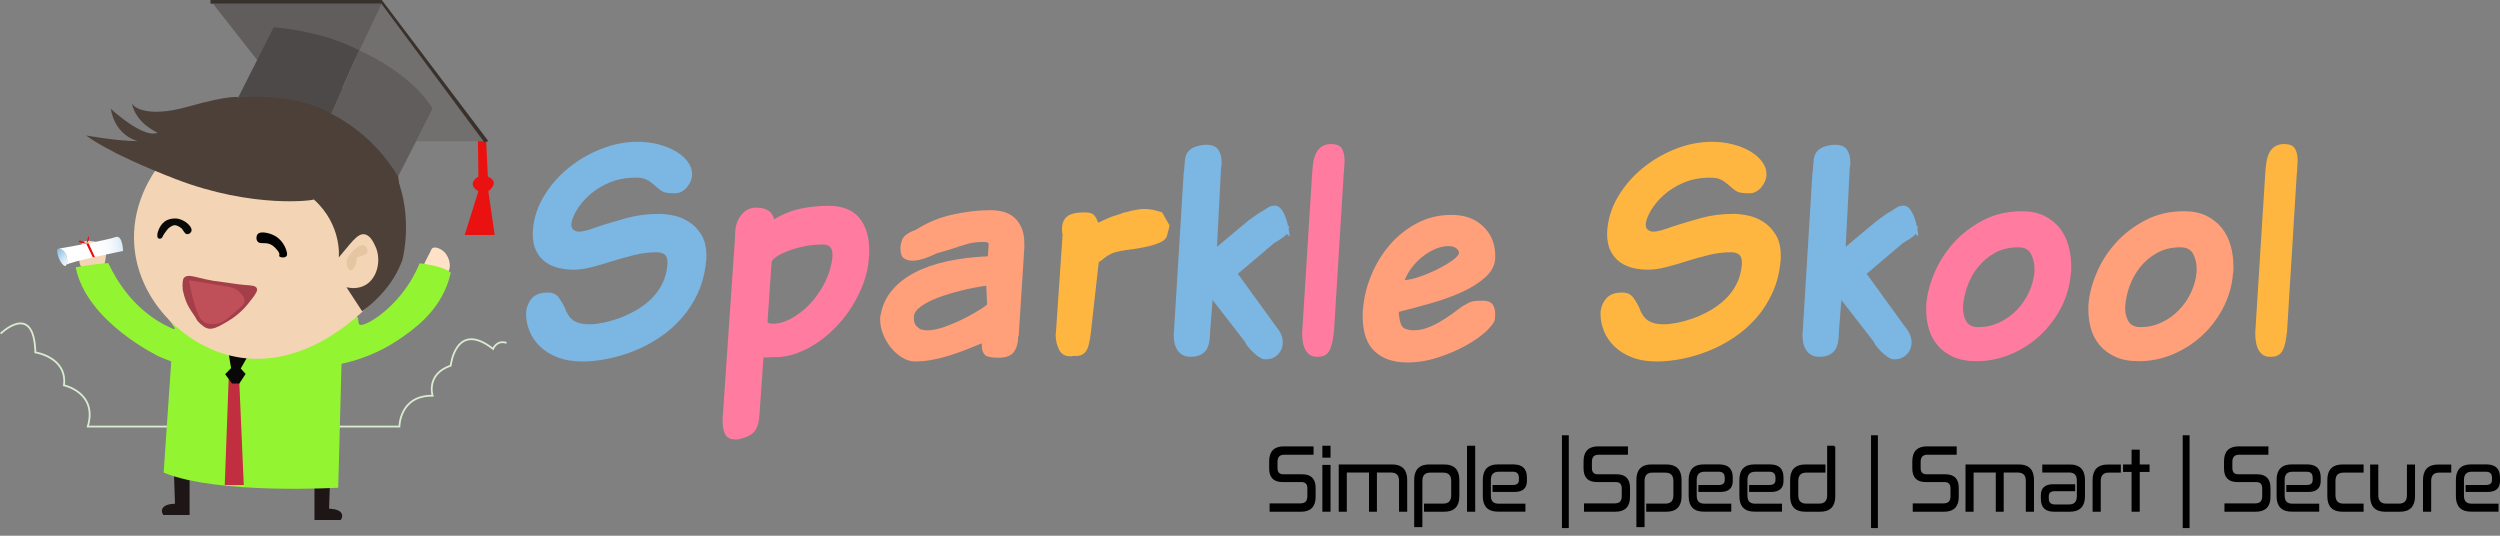 <svg width="266" height="57" viewBox="0 0 266 57" fill="none" xmlns="http://www.w3.org/2000/svg">
<rect x="0" y="0" width="266" height="57" fill="#808080" stroke="none"/>
<g clip-path="url(#clip0_9_197)">
<path d="M0.066 35.497C0.066 35.497 3.616 32.024 3.766 37.496C3.766 37.496 7.181 38.005 6.807 40.999C6.807 40.999 10.419 41.763 9.338 45.387H42.496C42.496 45.387 42.504 42.064 46.031 42.103C46.031 42.103 45.29 39.819 47.952 38.904C47.952 38.904 48.5 34.027 52.463 37.121C52.463 37.121 52.841 36.141 53.898 36.481" stroke="#D9ECD0" stroke-width="0.193" stroke-miterlimit="10"/>
<path d="M20.173 50.696V54.798H17.38C17.38 54.798 17.028 54.347 17.38 53.968C17.731 53.59 18.618 53.598 18.618 53.598L18.51 50.345L20.169 50.696H20.173Z" fill="#1E1616"/>
<path d="M33.459 51.225V55.327H36.252C36.252 55.327 36.604 54.875 36.252 54.497C35.901 54.119 35.014 54.127 35.014 54.127L35.122 50.874L33.463 51.225H33.459Z" fill="#1E1616"/>
<path d="M45.178 27.984C45.448 27.397 45.552 27.262 45.764 26.834C45.93 26.494 45.926 26.452 46.011 26.402C46.331 26.197 46.93 26.479 47.277 26.819C47.917 27.448 48.049 28.64 47.597 28.987C47.431 29.115 47.211 29.107 47.011 29.099C46.555 29.084 46.482 28.872 45.895 28.702C45.398 28.559 45.124 28.621 45.047 28.439C45.016 28.366 45.035 28.3 45.178 27.988V27.984Z" fill="#FFE1C7"/>
<path d="M8.462 27.726C8.462 27.726 8.381 27.957 8.62 28.347C8.859 28.736 10.445 28.347 10.445 28.347L11.066 28.293C11.066 28.293 11.259 27.644 11.287 27.077C11.313 26.51 10.09 25.703 10.09 25.703C10.09 25.703 8.809 25.391 8.674 26.016C8.539 26.641 8.462 27.722 8.462 27.722V27.726Z" fill="#F3D4B4"/>
<path d="M11.518 27.995C12.545 30.152 14.254 32.688 17.106 34.335C17.175 34.374 17.488 34.555 17.862 34.737C18.302 34.953 18.522 35.061 18.58 34.999C18.722 34.849 17.735 33.876 17.873 33.703C18.043 33.486 19.525 34.968 21.937 35.64C23.677 36.126 25.548 36.095 25.71 36.091C26.123 36.083 26.613 36.049 27.624 36.041C29.164 36.026 29.025 36.091 29.538 36.041C30.943 35.906 32.212 35.397 32.355 35.335C32.645 35.215 32.915 35.088 33.362 34.984C34.111 34.806 34.18 34.972 34.721 34.833C35.693 34.586 35.882 33.953 36.635 33.876C36.727 33.868 37.044 33.845 37.46 33.726C37.51 33.71 37.638 33.591 37.8 33.614C37.8 33.614 37.862 33.621 37.919 33.652C38.232 33.811 38.074 34.37 38.228 34.521C38.568 34.849 40.833 33.637 42.708 31.299C43.704 30.056 44.298 28.86 44.653 28.015C44.653 28.015 47.165 28.262 47.956 29.014C47.913 29.207 47.848 29.481 47.748 29.805C46.694 33.205 43.924 35.107 42.527 36.064C40.285 37.604 38.047 38.341 36.337 38.707L35.986 51.892C35.986 51.892 23.102 52.649 17.414 50.283L18.221 38.456L16.963 37.955C16.963 37.955 9.211 34.281 8.053 28.443C8.053 28.443 9.952 28.076 11.526 27.992L11.518 27.995Z" fill="#93F532"/>
<path d="M24.329 40.332L23.913 51.603H25.938L25.448 40.332H24.329Z" fill="#C12E3F"/>
<path d="M24.358 37.8L24.586 39.17L23.957 39.811L24.686 40.806H25.465L26.133 39.788L25.616 39.209L26.307 38.001L24.848 37.496L24.358 37.8Z" fill="#090707"/>
<path d="M6.162 26.475C6.309 26.375 6.645 26.572 6.834 26.784C7.274 27.282 7.2 28.212 6.957 28.289C6.714 28.37 6.216 27.613 6.108 26.93C6.085 26.788 6.05 26.556 6.166 26.479L6.162 26.475Z" fill="url(#paint0_linear_9_197)"/>
<path d="M6.301 26.448C6.301 26.448 11.453 25.557 12.278 25.229C13.058 24.916 13.1 26.738 13.093 26.703C13.093 26.703 7.27 27.88 7.065 28.181C7.181 28.158 7.351 26.722 6.301 26.448Z" fill="url(#paint1_linear_9_197)"/>
<path d="M9.176 25.923L9.878 27.39L10.09 27.34L9.419 25.877L9.176 25.923Z" fill="#EF0909"/>
<path d="M9.176 25.923C9.176 25.923 8.176 25.815 8.396 25.646C8.616 25.476 9.176 25.923 9.176 25.923Z" fill="#EF0909"/>
<path d="M9.211 25.916C9.276 25.58 9.411 24.893 9.461 25.24C9.512 25.588 9.211 25.916 9.211 25.916Z" fill="#EF0909"/>
<path d="M16.573 18.067C15.793 19.205 13.999 22.18 14.285 26.085C14.69 31.58 18.849 35.929 23.395 37.511C29.106 39.498 35.118 36.921 40.018 31.735L41.477 25.078L38.193 19.869L32.305 18.067L22.453 16.886L18.904 16.396L17.356 17.114L16.573 18.067Z" fill="#F3D4B4"/>
<path d="M14.034 10.909C13.949 11.133 15.191 12.711 20.053 11.337C24.637 10.041 25.351 10.353 25.351 10.353C33.744 10.346 40.636 14.17 42.469 19.541C43.873 23.654 42.82 27.633 42.82 27.633C41.855 30.334 39.957 31.989 39.057 32.722L38.537 33.127L36.866 30.565C37.294 30.662 38.112 30.766 38.865 30.338C40.223 29.574 40.593 27.54 39.922 26.174C39.764 25.858 39.447 25.044 38.776 24.928C38 24.797 37.24 26.02 36.032 27.405C36.052 27.517 36.468 23.986 33.389 21.216C33.513 21.316 26.933 22.242 18.649 19.039C11.225 16.169 9.168 14.409 9.168 14.409C9.168 14.409 12.363 15.015 14.678 15.015C14.678 15.015 12.313 14.552 11.784 11.577C11.784 11.577 15.284 14.814 16.766 14.112C16.766 14.112 14.4 13.128 14.022 10.913L14.034 10.909Z" fill="#4C4039"/>
<path d="M20.378 24.55C20.485 24.11 19.567 23.245 18.641 23.245C17.796 23.245 17.132 23.62 16.793 24.681C16.762 24.808 16.619 25.375 16.962 25.399C17.271 25.422 17.329 25.102 17.379 25.02C17.53 24.766 17.642 24.654 17.746 24.5C17.885 24.287 18.19 24.052 18.483 23.971C18.745 23.898 19.266 24.191 19.401 24.399C19.502 24.553 19.617 24.735 19.702 24.82C19.895 25.013 20.296 24.901 20.381 24.55H20.378Z" fill="#090907"/>
<path d="M27.397 24.936C27.744 24.48 28.867 24.916 28.948 24.951C30.075 25.402 30.441 26.464 30.522 26.853C30.553 27.004 30.565 27.158 30.476 27.262C30.291 27.482 29.747 27.393 29.7 27.235C29.693 27.204 29.708 27.185 29.72 27.143C29.781 26.911 29.534 26.645 29.353 26.448C29.233 26.321 29.122 26.197 28.948 26.089C28.292 25.676 27.709 26.051 27.416 25.707C27.242 25.503 27.246 25.136 27.397 24.939V24.936Z" fill="black"/>
<path d="M19.44 30.828C19.826 32.703 20.455 33.101 20.96 34.061C21.053 34.239 21.589 34.733 21.937 34.891C22.539 35.169 23.245 34.767 24.152 34.235C25.564 33.409 26.228 32.56 26.868 31.719C27.262 31.202 27.428 30.89 27.32 30.662C27.184 30.376 26.695 30.369 25.961 30.311C25.17 30.245 24.391 30.091 23.604 30.002C21.045 29.72 20.127 29.014 19.583 29.55C19.44 29.693 19.386 30.191 19.44 30.828Z" fill="#A43E48"/>
<path d="M20.111 29.817C22.153 30.133 23.708 30.407 24.491 30.562C24.599 30.581 24.912 30.646 25.244 30.874C25.321 30.928 26.069 31.453 26.019 32.074C26 32.31 25.872 32.472 25.22 33.031C24.31 33.815 23.858 34.204 23.488 34.324C23.225 34.409 22.349 34.694 21.663 34.227C21.292 33.973 21.122 33.598 20.933 33.078C20.663 32.333 20.331 31.241 20.111 29.817Z" fill="#BF4F58"/>
<path d="M36.908 28.223C36.715 27.482 37.476 26.703 37.966 26.359C38.217 26.186 38.467 26.012 38.722 26.109C39.004 26.213 39.177 26.61 39.073 26.865C38.988 27.073 38.718 27.162 38.394 27.266C38.159 27.343 38.143 27.309 38.066 27.367C37.834 27.548 37.996 27.857 37.788 28.297C37.757 28.362 37.568 28.756 37.337 28.748C37.136 28.74 36.97 28.447 36.908 28.219V28.223Z" fill="#E6C5A3"/>
<path d="M25.355 10.288C25.355 10.288 40.96 2.763 42.534 20.193L25.355 10.288Z" fill="#4C4039"/>
<path d="M50.85 14.918L50.9 18.785C51.066 18.696 49.461 19.487 50.9 20.348L49.442 25.005H52.637L51.958 20.348C51.904 20.371 53.324 19.418 51.907 18.785L51.73 15.03L50.85 14.918Z" fill="#EA1210"/>
<path d="M38.213 5.38L40.624 0.383L51.533 15.03H44.282L46.034 11.592C43.163 9.47 38.502 7.008 38.217 5.38H38.213Z" fill="#72706F"/>
<path d="M22.654 0.383H40.624L37.758 6.394H27.366L22.654 0.383Z" fill="#605D5C"/>
<path d="M29.122 2.91C29.122 2.91 34.115 3.192 38.213 5.36L35.199 12.094C35.666 12.364 32.432 9.867 25.355 10.35L29.122 2.906V2.91Z" fill="#4D4948"/>
<path d="M42.357 18.785L46.03 11.573C43.677 7.656 38.213 5.36 38.213 5.36L35.215 12.09C35.913 12.43 39.733 14.363 42.357 18.785Z" fill="#605D5C"/>
<path d="M40.624 0.001L51.957 15.011L51.529 15.138L40.559 0.367V0.001H40.624Z" fill="#39312C"/>
<path d="M40.62 0.001H22.396V0.39H40.62V0.001Z" fill="#39312C"/>
<path d="M75.129 27.776C75.017 28.991 74.736 30.106 74.284 31.11C73.829 32.117 73.254 33.02 72.559 33.815C71.861 34.609 71.078 35.304 70.201 35.891C69.326 36.477 68.419 36.959 67.481 37.334C66.54 37.708 65.594 37.993 64.645 38.179C63.692 38.368 62.797 38.46 61.956 38.46C60.937 38.46 60.053 38.31 59.301 38.013C58.548 37.716 57.927 37.326 57.441 36.851C56.955 36.377 56.588 35.84 56.345 35.242C56.102 34.644 55.978 34.058 55.978 33.483V33.151C56.044 32.599 56.256 32.12 56.607 31.723C56.962 31.326 57.526 31.125 58.301 31.125C58.811 31.125 59.197 31.306 59.463 31.673C59.729 32.039 59.972 32.464 60.192 32.95L60.157 32.915C60.181 32.962 60.196 32.996 60.208 33.031C60.219 33.066 60.234 33.105 60.258 33.147C60.323 33.278 60.408 33.425 60.508 33.579C60.609 33.733 60.748 33.884 60.925 34.027C61.103 34.169 61.338 34.285 61.639 34.374C61.936 34.463 62.307 34.505 62.75 34.505C63.105 34.505 63.545 34.455 64.078 34.355C64.61 34.254 65.174 34.1 65.772 33.892C66.37 33.683 66.968 33.409 67.562 33.078C68.16 32.746 68.708 32.348 69.206 31.881C69.704 31.414 70.113 30.874 70.433 30.257C70.753 29.639 70.946 28.941 71.016 28.165V27.868C71.016 27.471 70.904 27.201 70.684 27.054C70.464 26.911 70.186 26.838 69.854 26.838C69.079 26.838 68.288 26.938 67.481 27.135C66.675 27.336 65.884 27.556 65.108 27.799C64.356 28.042 63.63 28.254 62.936 28.428C62.237 28.605 61.604 28.694 61.029 28.694C60.52 28.694 60.011 28.64 59.501 28.528C58.992 28.416 58.529 28.219 58.108 27.93C57.688 27.644 57.344 27.251 57.078 26.753C56.812 26.255 56.681 25.619 56.681 24.843C56.681 24.754 56.684 24.673 56.696 24.596C56.708 24.519 56.712 24.434 56.712 24.345C56.823 23.13 57.213 21.961 57.888 20.845C58.564 19.73 59.42 18.742 60.462 17.893C61.5 17.041 62.662 16.362 63.947 15.852C65.228 15.343 66.536 15.088 67.863 15.088C68.616 15.088 69.341 15.177 70.036 15.354C70.734 15.532 71.348 15.775 71.876 16.084C72.409 16.392 72.833 16.759 73.153 17.18C73.474 17.6 73.636 18.044 73.636 18.507V18.673C73.636 18.827 73.59 19.016 73.505 19.236C73.416 19.456 73.292 19.669 73.138 19.865C72.984 20.066 72.795 20.232 72.575 20.363C72.355 20.494 72.112 20.564 71.845 20.564C71.224 20.564 70.803 20.514 70.584 20.413C70.364 20.313 70.121 20.143 69.854 19.9C69.742 19.788 69.638 19.695 69.538 19.618C69.438 19.541 69.31 19.448 69.156 19.337H69.191C69.059 19.248 68.882 19.155 68.658 19.055C68.438 18.955 68.095 18.904 67.628 18.904C66.586 18.904 65.652 19.082 64.823 19.437C63.993 19.792 63.291 20.228 62.716 20.749C62.141 21.27 61.685 21.81 61.353 22.373C61.022 22.937 60.833 23.419 60.79 23.817V23.917C60.79 24.16 60.875 24.341 61.041 24.465C61.207 24.588 61.388 24.646 61.589 24.646C61.832 24.646 62.148 24.592 62.534 24.48C62.92 24.368 63.349 24.226 63.812 24.048C64.653 23.782 65.602 23.5 66.667 23.203C67.728 22.906 68.89 22.756 70.151 22.756C70.549 22.756 71.035 22.809 71.61 22.921C72.185 23.033 72.733 23.249 73.254 23.57C73.775 23.89 74.222 24.345 74.597 24.932C74.971 25.518 75.16 26.275 75.16 27.204V27.536C75.16 27.625 75.148 27.714 75.125 27.803V27.768L75.129 27.776Z" fill="#7CB6E2"/>
<path d="M92.455 27.343C92.408 28.25 92.227 29.145 91.907 30.033C91.586 30.917 91.181 31.754 90.695 32.537C90.209 33.324 89.645 34.054 89.001 34.729C88.361 35.404 87.685 35.979 86.975 36.454C86.265 36.928 85.536 37.307 84.784 37.581C84.031 37.858 83.302 37.997 82.592 37.997H82.26C82.148 37.997 82.048 38.001 81.963 38.013C81.874 38.024 81.774 38.028 81.666 38.028H81.234L80.801 44.202C80.755 44.997 80.57 45.58 80.238 45.942C79.906 46.309 79.374 46.568 78.644 46.722H78.679C78.613 46.745 78.536 46.757 78.448 46.757H78.247C77.714 46.757 77.356 46.579 77.17 46.224C76.981 45.869 76.888 45.395 76.888 44.796V44.399C76.888 44.268 76.9 44.121 76.923 43.967V44.002L78.216 25.121V24.754C78.216 24.554 78.251 24.311 78.316 24.025C78.382 23.735 78.494 23.462 78.648 23.195C78.802 22.929 79.007 22.694 79.262 22.482C79.516 22.273 79.841 22.146 80.242 22.099H80.574C81.017 22.099 81.399 22.192 81.72 22.381C82.04 22.57 82.256 22.883 82.368 23.326C83.34 22.752 84.309 22.37 85.27 22.18C86.231 21.991 87.187 21.899 88.141 21.899C89.622 21.899 90.718 22.323 91.424 23.176C92.13 24.029 92.485 25.183 92.485 26.645V27.043C92.485 27.154 92.474 27.262 92.451 27.374V27.34L92.455 27.343ZM84.324 33.815C85.054 33.394 85.725 32.846 86.331 32.171C86.941 31.495 87.446 30.727 87.859 29.863C88.268 28.999 88.507 28.138 88.573 27.274V27.073C88.573 26.367 88.241 26.012 87.577 26.012C86.867 26.012 86.196 26.078 85.551 26.213C84.911 26.344 84.336 26.51 83.826 26.711C83.317 26.911 82.908 27.116 82.599 27.324C82.291 27.536 82.125 27.718 82.102 27.872V27.837L81.669 34.177V34.212C81.669 34.366 81.859 34.444 82.233 34.444C82.897 34.444 83.595 34.235 84.324 33.815Z" fill="#FF7B9F"/>
<path d="M108.349 35.74C108.326 36.516 108.16 37.094 107.851 37.484C107.542 37.87 106.998 38.063 106.226 38.063C105.455 38.063 104.992 37.959 104.783 37.746C104.571 37.538 104.467 37.222 104.467 36.801V36.535C104.247 36.624 104.1 36.678 104.035 36.701C103.614 36.878 103.151 37.067 102.642 37.264C102.132 37.465 101.592 37.65 101.017 37.828C100.442 38.005 99.852 38.156 99.242 38.275C98.632 38.395 98.019 38.456 97.401 38.456C96.892 38.456 96.41 38.314 95.958 38.024C95.503 37.735 95.106 37.376 94.762 36.948C94.419 36.516 94.149 36.041 93.948 35.52C93.747 34.999 93.651 34.509 93.651 34.042V33.776C93.651 33.687 93.662 33.61 93.686 33.544V33.579C93.863 32.56 94.261 31.677 94.882 30.924C95.499 30.172 96.309 29.535 97.305 29.014C98.301 28.493 99.458 28.092 100.774 27.803C102.09 27.517 103.533 27.34 105.104 27.27L105.204 25.943C105.158 25.831 105.061 25.773 104.907 25.761C104.752 25.75 104.617 25.746 104.509 25.746C103.934 25.746 103.398 25.819 102.9 25.962C102.402 26.105 101.901 26.267 101.391 26.444C101.102 26.533 100.813 26.622 100.512 26.711C100.215 26.799 99.91 26.888 99.597 26.977C99.532 27.023 99.408 27.081 99.231 27.158C99.053 27.235 98.849 27.32 98.617 27.405C98.385 27.494 98.135 27.571 97.868 27.637C97.602 27.702 97.359 27.737 97.139 27.737C96.742 27.737 96.421 27.656 96.178 27.486C95.935 27.32 95.812 26.985 95.812 26.475V26.244C95.877 25.669 96.051 25.271 96.325 25.047C96.603 24.828 96.896 24.662 97.205 24.55C97.247 24.527 97.297 24.507 97.355 24.484C97.409 24.461 97.459 24.442 97.506 24.419C98.679 23.666 99.972 23.134 101.388 22.825C102.804 22.516 104.143 22.362 105.405 22.362C105.825 22.362 106.246 22.412 106.666 22.512C107.087 22.613 107.469 22.794 107.812 23.06C108.156 23.326 108.437 23.689 108.657 24.156C108.877 24.619 108.989 25.217 108.989 25.947V26.344L108.391 35.701L108.356 35.736L108.349 35.74ZM100.585 34.744C101.314 34.478 102.005 34.181 102.661 33.849C103.313 33.517 103.861 33.209 104.305 32.919C104.749 32.634 104.992 32.456 105.034 32.387L104.934 30.396C104.027 30.527 103.124 30.704 102.229 30.928C101.334 31.148 100.519 31.399 99.79 31.677C99.061 31.955 98.455 32.263 97.98 32.607C97.506 32.95 97.255 33.321 97.232 33.718V33.849C97.232 34.227 97.332 34.513 97.529 34.714C97.73 34.914 97.903 35.034 98.061 35.08C98.173 35.08 98.251 35.092 98.293 35.115C98.359 35.138 98.459 35.15 98.59 35.15C99.188 35.15 99.852 35.018 100.581 34.752L100.585 34.744Z" fill="#FFA07B"/>
<path d="M112.346 35.408C112.358 35.343 112.362 35.277 112.362 35.207L113.06 24.986C113.037 24.874 113.022 24.785 113.01 24.719C112.999 24.654 112.995 24.542 112.995 24.388C112.995 23.79 113.172 23.342 113.527 23.045C113.882 22.748 114.5 22.597 115.387 22.597C115.85 22.597 116.17 22.674 116.348 22.829C116.525 22.983 116.691 23.272 116.846 23.693C116.934 23.651 117.023 23.612 117.112 23.577C117.201 23.543 117.278 23.504 117.343 23.462C117.563 23.373 117.741 23.296 117.876 23.23C118.007 23.164 118.134 23.11 118.258 23.064C118.378 23.022 118.516 22.975 118.671 22.933C118.825 22.89 119.037 22.821 119.3 22.732C119.342 22.709 119.404 22.682 119.481 22.651C119.558 22.616 119.632 22.601 119.697 22.601C120.562 22.358 121.256 22.234 121.789 22.234C122.321 22.234 122.962 22.358 123.649 22.601L124.443 23.994C124.42 24.06 124.397 24.156 124.378 24.276C124.355 24.399 124.332 24.492 124.312 24.557V24.492C124.266 24.735 124.212 24.955 124.146 25.155C124.081 25.356 123.903 25.538 123.614 25.703C123.324 25.869 122.877 26.031 122.271 26.186C121.661 26.34 120.816 26.483 119.732 26.618C119.022 26.73 118.52 26.857 118.223 27C117.926 27.143 117.675 27.305 117.475 27.482C117.386 27.548 117.305 27.613 117.224 27.683C117.147 27.748 117.042 27.814 116.907 27.884L116.078 35.285C115.966 36.346 115.788 37.044 115.545 37.376C115.302 37.708 114.959 37.874 114.515 37.874H114.249C114.16 37.874 114.094 37.885 114.048 37.908H113.882C113.307 37.908 112.902 37.665 112.671 37.179C112.439 36.693 112.323 36.184 112.323 35.651C112.323 35.562 112.327 35.485 112.339 35.42L112.346 35.408Z" fill="#FFB640"/>
<path d="M136.918 24.885C136.807 25.04 136.664 25.175 136.486 25.283C136.309 25.395 136.089 25.538 135.823 25.715L135.591 25.846L131.709 29.13L135.823 34.806C136.266 35.339 136.486 35.867 136.486 36.4C136.486 36.932 136.317 37.368 135.973 37.712C135.63 38.055 135.225 38.225 134.761 38.225H134.495C134.341 38.202 134.163 38.125 133.963 37.993C133.762 37.862 133.565 37.7 133.365 37.511C133.164 37.322 132.983 37.129 132.817 36.932C132.651 36.732 132.535 36.546 132.469 36.369L129.02 31.924L128.753 35.308C128.753 35.686 128.726 36.033 128.672 36.353C128.618 36.674 128.518 36.952 128.375 37.183C128.233 37.415 128.02 37.604 127.746 37.746C127.469 37.889 127.11 37.963 126.67 37.963C126.315 37.963 126.022 37.889 125.79 37.746C125.558 37.604 125.377 37.422 125.242 37.199C125.111 36.979 125.014 36.728 124.96 36.454C124.906 36.176 124.879 35.906 124.879 35.64C124.879 35.597 124.883 35.539 124.895 35.474C124.906 35.408 124.91 35.343 124.91 35.273L125.94 18.449C125.964 18.318 125.979 18.206 125.991 18.117C126.002 18.029 126.006 17.928 126.006 17.82C126.029 17.488 126.056 17.195 126.091 16.94C126.126 16.686 126.203 16.458 126.322 16.261C126.442 16.061 126.631 15.891 126.886 15.748C127.141 15.605 127.488 15.497 127.932 15.432C127.974 15.432 128.036 15.428 128.113 15.416C128.19 15.405 128.252 15.401 128.294 15.401C128.958 15.401 129.406 15.582 129.637 15.949C129.869 16.315 129.984 16.751 129.984 17.261C129.984 17.372 129.977 17.477 129.969 17.577C129.957 17.677 129.942 17.782 129.919 17.893L129.487 26.255L132.871 23.434C133.002 23.346 133.156 23.234 133.334 23.103C133.511 22.971 133.654 22.871 133.766 22.806H133.731C133.932 22.694 134.129 22.578 134.329 22.458C134.53 22.339 134.761 22.188 135.028 22.011C135.228 21.922 135.437 21.88 135.657 21.88C135.834 21.88 136 21.945 136.154 22.08C136.309 22.211 136.44 22.385 136.552 22.593C136.664 22.806 136.76 23.037 136.849 23.292C136.938 23.546 137.003 23.805 137.05 24.071L137.181 24.037C137.158 24.083 137.146 24.125 137.146 24.168C137.146 24.21 137.135 24.256 137.111 24.299C137.177 24.677 137.212 24.963 137.212 25.163L136.915 24.897L136.918 24.885Z" fill="#7CB6E2"/>
<path d="M141.931 35.207V35.273C141.885 35.67 141.831 36.037 141.765 36.369C141.699 36.701 141.611 36.982 141.499 37.214C141.387 37.446 141.232 37.631 141.036 37.762C140.835 37.893 140.573 37.962 140.241 37.962H140.11C139.6 37.962 139.214 37.746 138.948 37.314C138.682 36.882 138.551 36.28 138.551 35.505V35.373L139.612 18.449C139.635 18.117 139.666 17.774 139.712 17.419C139.755 17.064 139.839 16.74 139.963 16.439C140.083 16.142 140.26 15.891 140.495 15.694C140.727 15.493 141.043 15.374 141.441 15.327H141.607C142.205 15.327 142.598 15.493 142.784 15.825C142.973 16.157 143.065 16.589 143.065 17.118L143 18.244C143 18.291 142.996 18.333 142.984 18.376C142.973 18.422 142.969 18.465 142.969 18.507L141.939 35.2L141.931 35.207Z" fill="#FF7B9F"/>
<path d="M158.06 29.481C157.42 30.068 156.606 30.589 155.622 31.04C154.638 31.495 153.55 31.893 152.353 32.236C151.157 32.58 149.984 32.896 148.834 33.182V33.247C148.834 33.448 148.869 33.722 148.935 34.077C149.046 34.586 149.243 34.891 149.533 34.991C149.818 35.092 150.073 35.142 150.297 35.142H150.428C150.872 35.142 151.319 35.065 151.771 34.91C152.222 34.756 152.674 34.551 153.114 34.297C153.557 34.042 153.986 33.764 154.406 33.467C154.827 33.17 155.224 32.877 155.602 32.587C155.869 32.433 156.077 32.317 156.231 32.24C156.386 32.163 156.536 32.109 156.679 32.074C156.822 32.039 156.98 32.02 157.146 32.009C157.312 31.997 157.528 31.993 157.794 31.993C158.261 31.993 158.589 32.117 158.79 32.36C158.99 32.603 159.091 32.981 159.091 33.486C159.091 33.533 159.083 33.591 159.075 33.668C159.064 33.745 159.06 33.83 159.06 33.919C159.037 34.227 158.751 34.648 158.195 35.181C157.644 35.713 156.922 36.226 156.038 36.724C155.155 37.222 154.159 37.654 153.052 38.017C151.944 38.383 150.841 38.565 149.733 38.565C148.252 38.565 147.09 38.167 146.249 37.368C145.408 36.574 144.987 35.323 144.987 33.618V33.251C144.987 33.12 144.999 32.996 145.022 32.885V32.919C145.111 31.704 145.404 30.492 145.902 29.284C146.399 28.08 147.059 27 147.877 26.051C148.695 25.102 149.664 24.33 150.779 23.743C151.894 23.157 153.117 22.863 154.445 22.863C155.838 22.863 156.961 23.273 157.813 24.09C158.666 24.909 159.091 25.95 159.091 27.208V27.506C159.044 28.235 158.705 28.895 158.06 29.481ZM151.022 29.45C151.639 29.242 152.245 28.991 152.832 28.706C153.418 28.416 153.939 28.119 154.391 27.81C154.842 27.502 155.128 27.224 155.236 26.981V26.915C155.236 26.738 155.143 26.572 154.954 26.417C154.765 26.263 154.472 26.186 154.074 26.186C153.677 26.186 153.256 26.275 152.813 26.452C152.369 26.63 151.937 26.873 151.52 27.181C151.099 27.49 150.706 27.868 150.343 28.308C149.976 28.752 149.683 29.25 149.463 29.801C149.884 29.778 150.405 29.663 151.022 29.454V29.45Z" fill="#FFA07B"/>
<path d="M189.451 27.776C189.339 28.991 189.058 30.106 188.606 31.11C188.151 32.117 187.576 33.02 186.881 33.815C186.183 34.609 185.4 35.304 184.524 35.891C183.648 36.477 182.741 36.959 181.803 37.334C180.862 37.708 179.916 37.993 178.967 38.179C178.014 38.368 177.119 38.46 176.278 38.46C175.259 38.46 174.375 38.31 173.623 38.013C172.87 37.716 172.249 37.326 171.763 36.851C171.277 36.377 170.91 35.84 170.667 35.242C170.424 34.644 170.3 34.058 170.3 33.483V33.151C170.366 32.599 170.578 32.12 170.929 31.723C171.284 31.326 171.848 31.125 172.623 31.125C173.133 31.125 173.519 31.306 173.785 31.673C174.051 32.039 174.294 32.464 174.514 32.95L174.479 32.915C174.503 32.962 174.518 32.996 174.53 33.031C174.541 33.066 174.557 33.105 174.58 33.147C174.645 33.278 174.73 33.425 174.831 33.579C174.931 33.733 175.07 33.884 175.243 34.027C175.421 34.169 175.66 34.285 175.957 34.374C176.254 34.463 176.625 34.505 177.069 34.505C177.424 34.505 177.863 34.455 178.396 34.355C178.928 34.254 179.492 34.1 180.09 33.892C180.688 33.683 181.286 33.409 181.88 33.078C182.478 32.746 183.026 32.348 183.524 31.881C184.022 31.414 184.431 30.874 184.751 30.257C185.072 29.639 185.264 28.941 185.33 28.165V27.868C185.33 27.471 185.218 27.201 184.998 27.054C184.778 26.911 184.5 26.838 184.169 26.838C183.393 26.838 182.602 26.938 181.796 27.135C180.989 27.336 180.198 27.556 179.422 27.799C178.67 28.042 177.945 28.254 177.25 28.428C176.552 28.605 175.919 28.694 175.344 28.694C174.834 28.694 174.325 28.64 173.816 28.528C173.306 28.416 172.843 28.219 172.423 27.93C172.002 27.644 171.659 27.251 171.392 26.753C171.126 26.255 170.995 25.619 170.995 24.843C170.995 24.754 170.999 24.673 171.01 24.596C171.022 24.519 171.026 24.434 171.026 24.345C171.138 23.13 171.527 21.961 172.203 20.845C172.878 19.73 173.735 18.742 174.777 17.893C175.815 17.041 176.98 16.362 178.261 15.852C179.542 15.343 180.85 15.088 182.178 15.088C182.93 15.088 183.655 15.177 184.35 15.354C185.048 15.532 185.662 15.775 186.191 16.084C186.723 16.392 187.148 16.759 187.468 17.18C187.788 17.6 187.95 18.044 187.95 18.507V18.673C187.95 18.827 187.904 19.016 187.819 19.236C187.73 19.456 187.607 19.669 187.452 19.865C187.298 20.066 187.109 20.232 186.889 20.363C186.669 20.494 186.426 20.564 186.16 20.564C185.538 20.564 185.118 20.514 184.898 20.413C184.678 20.313 184.435 20.143 184.169 19.9C184.057 19.788 183.953 19.695 183.852 19.618C183.752 19.541 183.625 19.448 183.47 19.337H183.505C183.374 19.248 183.196 19.155 182.972 19.055C182.752 18.955 182.409 18.904 181.942 18.904C180.9 18.904 179.966 19.082 179.137 19.437C178.307 19.792 177.605 20.228 177.03 20.749C176.455 21.27 176 21.81 175.668 22.373C175.336 22.937 175.147 23.419 175.105 23.817V23.917C175.105 24.16 175.186 24.341 175.355 24.465C175.521 24.588 175.703 24.646 175.903 24.646C176.146 24.646 176.463 24.592 176.849 24.48C177.235 24.368 177.663 24.226 178.126 24.048C178.967 23.782 179.916 23.5 180.981 23.203C182.042 22.906 183.204 22.756 184.466 22.756C184.863 22.756 185.349 22.809 185.924 22.921C186.499 23.033 187.047 23.249 187.568 23.57C188.089 23.89 188.537 24.345 188.911 24.932C189.285 25.518 189.474 26.275 189.474 27.204V27.536C189.474 27.625 189.463 27.714 189.44 27.803V27.768L189.451 27.776Z" fill="#FFB640"/>
<path d="M203.821 24.885C203.709 25.04 203.566 25.175 203.389 25.283C203.211 25.395 202.991 25.538 202.725 25.715L202.493 25.846L198.612 29.13L202.725 34.806C203.169 35.339 203.389 35.867 203.389 36.4C203.389 36.932 203.219 37.368 202.875 37.712C202.532 38.055 202.131 38.225 201.664 38.225H201.398C201.243 38.202 201.066 38.125 200.865 37.993C200.664 37.862 200.468 37.7 200.267 37.511C200.066 37.322 199.885 37.129 199.719 36.932C199.553 36.732 199.437 36.546 199.372 36.369L195.922 31.924L195.656 35.308C195.656 35.686 195.629 36.033 195.575 36.353C195.521 36.674 195.42 36.952 195.278 37.183C195.135 37.415 194.923 37.604 194.649 37.746C194.371 37.889 194.012 37.963 193.568 37.963C193.213 37.963 192.92 37.889 192.688 37.746C192.457 37.604 192.272 37.422 192.14 37.199C192.009 36.979 191.913 36.728 191.859 36.454C191.805 36.176 191.778 35.906 191.778 35.64C191.778 35.597 191.782 35.539 191.793 35.474C191.805 35.408 191.809 35.343 191.809 35.273L192.839 18.449C192.862 18.318 192.878 18.206 192.889 18.117C192.901 18.029 192.905 17.928 192.905 17.82C192.928 17.488 192.955 17.195 192.986 16.94C193.02 16.686 193.097 16.458 193.217 16.261C193.337 16.061 193.526 15.891 193.78 15.748C194.035 15.605 194.382 15.497 194.826 15.432C194.869 15.432 194.93 15.428 195.008 15.416C195.085 15.405 195.146 15.401 195.189 15.401C195.853 15.401 196.3 15.582 196.532 15.949C196.763 16.315 196.879 16.751 196.879 17.261C196.879 17.372 196.875 17.477 196.864 17.577C196.852 17.677 196.837 17.782 196.813 17.893L196.381 26.255L199.765 23.434C199.896 23.346 200.055 23.234 200.228 23.103C200.402 22.971 200.549 22.871 200.661 22.806H200.626C200.826 22.694 201.023 22.578 201.224 22.458C201.425 22.339 201.656 22.188 201.922 22.011C202.123 21.922 202.331 21.88 202.551 21.88C202.729 21.88 202.895 21.945 203.049 22.08C203.203 22.211 203.335 22.385 203.447 22.593C203.558 22.806 203.655 23.037 203.744 23.292C203.832 23.546 203.898 23.805 203.944 24.071L204.075 24.037C204.052 24.083 204.041 24.125 204.041 24.168C204.041 24.21 204.029 24.256 204.006 24.299C204.072 24.677 204.106 24.963 204.106 25.163L203.809 24.897L203.821 24.885Z" fill="#7CB6E2"/>
<path d="M220.344 29.003C220.255 30.288 219.923 31.495 219.348 32.638C218.773 33.776 218.024 34.779 217.11 35.64C216.192 36.504 215.146 37.183 213.973 37.681C212.8 38.179 211.584 38.429 210.322 38.429C209.327 38.429 208.49 38.275 207.818 37.967C207.143 37.658 206.591 37.249 206.159 36.739C205.727 36.23 205.418 35.651 205.229 34.999C205.04 34.347 204.947 33.676 204.947 32.993V32.53C205.013 31.445 205.295 30.307 205.792 29.111C206.29 27.915 206.977 26.83 207.849 25.858C208.721 24.885 209.775 24.079 211.002 23.435C212.229 22.794 213.606 22.474 215.134 22.474C216.041 22.474 216.828 22.636 217.492 22.956C218.156 23.276 218.704 23.709 219.136 24.249C219.568 24.793 219.88 25.418 220.081 26.124C220.282 26.83 220.378 27.563 220.378 28.316V28.713C220.378 28.825 220.367 28.933 220.344 29.045V29.01V29.003ZM216.099 27.027C215.856 26.552 215.401 26.313 214.737 26.313C213.784 26.313 212.954 26.514 212.248 26.911C211.538 27.309 210.944 27.814 210.458 28.42C209.971 29.03 209.593 29.705 209.331 30.446C209.065 31.187 208.91 31.889 208.868 32.553V32.85C208.868 33.336 208.984 33.784 209.215 34.193C209.447 34.602 209.883 34.806 210.527 34.806C211.303 34.806 212.036 34.64 212.734 34.308C213.433 33.977 214.046 33.541 214.575 32.996C215.107 32.456 215.536 31.831 215.867 31.121C216.199 30.415 216.4 29.682 216.466 28.929V28.598C216.466 28.023 216.342 27.498 216.099 27.023V27.027Z" fill="#FF7B9F"/>
<path d="M237.6 29.003C237.511 30.288 237.179 31.495 236.604 32.638C236.029 33.776 235.281 34.779 234.366 35.64C233.448 36.504 232.402 37.183 231.229 37.681C230.056 38.179 228.841 38.429 227.579 38.429C226.583 38.429 225.746 38.275 225.074 37.967C224.399 37.658 223.847 37.249 223.415 36.739C222.983 36.23 222.674 35.651 222.485 34.999C222.296 34.347 222.204 33.676 222.204 32.993V32.53C222.269 31.445 222.551 30.307 223.049 29.111C223.546 27.915 224.233 26.83 225.105 25.858C225.977 24.885 227.031 24.079 228.258 23.435C229.485 22.794 230.863 22.474 232.391 22.474C233.297 22.474 234.085 22.636 234.748 22.956C235.412 23.276 235.96 23.709 236.392 24.249C236.824 24.793 237.137 25.418 237.337 26.124C237.538 26.83 237.635 27.563 237.635 28.316V28.713C237.635 28.825 237.623 28.933 237.6 29.045V29.01V29.003ZM233.355 27.027C233.112 26.552 232.657 26.313 231.993 26.313C231.04 26.313 230.21 26.514 229.504 26.911C228.794 27.309 228.2 27.814 227.714 28.42C227.228 29.03 226.85 29.705 226.587 30.446C226.321 31.187 226.167 31.889 226.124 32.553V32.85C226.124 33.336 226.24 33.784 226.471 34.193C226.703 34.602 227.139 34.806 227.783 34.806C228.559 34.806 229.292 34.64 229.99 34.308C230.689 33.977 231.302 33.541 231.831 32.996C232.364 32.456 232.792 31.831 233.124 31.121C233.456 30.415 233.656 29.682 233.722 28.929V28.598C233.722 28.023 233.598 27.498 233.355 27.023V27.027Z" fill="#FFA07B"/>
<path d="M243.342 35.207V35.273C243.295 35.67 243.241 36.037 243.176 36.369C243.11 36.701 243.021 36.982 242.909 37.214C242.798 37.446 242.643 37.631 242.446 37.762C242.246 37.893 241.983 37.962 241.652 37.962H241.52C241.011 37.962 240.625 37.746 240.359 37.314C240.093 36.882 239.961 36.28 239.961 35.505V35.373L241.023 18.449C241.046 18.117 241.077 17.774 241.123 17.419C241.165 17.064 241.25 16.74 241.37 16.439C241.489 16.142 241.667 15.891 241.902 15.694C242.134 15.493 242.45 15.374 242.848 15.327H243.014C243.612 15.327 244.005 15.493 244.191 15.825C244.38 16.157 244.472 16.589 244.472 17.118L244.407 18.244C244.407 18.291 244.403 18.333 244.391 18.376C244.38 18.422 244.376 18.465 244.376 18.507L243.346 35.2L243.342 35.207Z" fill="#FFB640"/>
<path d="M139.666 47.59V48.285H136.664C136.108 48.285 135.83 48.57 135.83 49.145V49.793C135.83 50.303 136.07 50.561 136.579 50.561H138.57C139.45 50.561 139.886 51.005 139.886 51.904V52.869C139.886 53.849 139.403 54.35 138.431 54.35H135.182V53.656H138.358C138.921 53.656 139.199 53.37 139.199 52.795V51.962C139.199 51.453 138.948 51.194 138.45 51.194H136.452C135.572 51.194 135.136 50.75 135.136 49.851V49.072C135.136 48.092 135.618 47.59 136.59 47.59H139.666Z" fill="black" stroke="black" stroke-width="0.193" stroke-miterlimit="10"/>
<path d="M141.472 47.524V48.597H140.796V47.524H141.472ZM141.472 49.562V54.35H140.796V49.562H141.472Z" fill="black" stroke="black" stroke-width="0.193" stroke-miterlimit="10"/>
<path d="M148.14 49.516C149.131 49.516 149.629 50.033 149.629 51.063V54.35H148.954V51.175C148.954 50.519 148.637 50.183 148.008 50.183H146.407V54.35H145.759V50.183H143.204V54.35H142.537V49.516H148.14Z" fill="black" stroke="black" stroke-width="0.193" stroke-miterlimit="10"/>
<path d="M153.669 49.516C154.68 49.516 155.178 50.033 155.178 51.063V52.803C155.178 53.833 154.676 54.35 153.669 54.35H151.612V53.683H153.538C154.178 53.683 154.503 53.351 154.503 52.691V51.171C154.503 50.515 154.178 50.191 153.538 50.191H152.195C151.566 50.191 151.242 50.515 151.242 51.171V55.987H150.567V51.059C150.567 50.033 151.068 49.512 152.075 49.512H153.669V49.516Z" fill="black" stroke="black" stroke-width="0.193" stroke-miterlimit="10"/>
<path d="M156.864 47.524V54.35H156.189V47.524H156.864Z" fill="black" stroke="black" stroke-width="0.193"/>
<path d="M161.07 49.516C161.931 49.516 162.367 49.94 162.367 50.793V51.182C162.367 51.896 161.958 52.248 161.143 52.248H158.902V51.7H160.958C161.46 51.7 161.707 51.487 161.707 51.059V50.835C161.707 50.345 161.456 50.094 160.947 50.094H159.484C158.844 50.094 158.531 50.426 158.531 51.074V52.734C158.531 53.374 158.836 53.687 159.457 53.687H162.208V54.343H159.376C158.365 54.343 157.867 53.826 157.867 52.795V51.055C157.867 50.029 158.369 49.508 159.376 49.508H161.07V49.516Z" fill="black" stroke="black" stroke-width="0.193" stroke-miterlimit="10"/>
<path d="M166.823 46.409V56.087H166.287V46.409H166.823Z" fill="black" stroke="black" stroke-width="0.193" stroke-miterlimit="10"/>
<path d="M173.117 47.59V48.285H170.115C169.559 48.285 169.282 48.57 169.282 49.145V49.793C169.282 50.303 169.521 50.561 170.03 50.561H172.021C172.901 50.561 173.337 51.005 173.337 51.904V52.869C173.337 53.849 172.855 54.35 171.882 54.35H168.633V53.656H171.809C172.372 53.656 172.65 53.37 172.65 52.795V51.962C172.65 51.453 172.399 51.194 171.902 51.194H169.903C169.023 51.194 168.587 50.75 168.587 49.851V49.072C168.587 48.092 169.069 47.59 170.042 47.59H173.117Z" fill="black" stroke="black" stroke-width="0.193" stroke-miterlimit="10"/>
<path d="M177.311 49.516C178.322 49.516 178.82 50.033 178.82 51.063V52.803C178.82 53.833 178.319 54.35 177.311 54.35H175.255V53.683H177.18C177.821 53.683 178.145 53.351 178.145 52.691V51.171C178.145 50.515 177.821 50.191 177.18 50.191H175.837C175.208 50.191 174.884 50.515 174.884 51.171V55.987H174.209V51.059C174.209 50.033 174.711 49.512 175.718 49.512H177.311V49.516Z" fill="black" stroke="black" stroke-width="0.193" stroke-miterlimit="10"/>
<path d="M182.972 49.516C183.833 49.516 184.269 49.94 184.269 50.793V51.182C184.269 51.896 183.86 52.248 183.046 52.248H180.804V51.7H182.86C183.362 51.7 183.609 51.487 183.609 51.059V50.835C183.609 50.345 183.358 50.094 182.849 50.094H181.386C180.746 50.094 180.433 50.426 180.433 51.074V52.734C180.433 53.374 180.738 53.687 181.359 53.687H184.111V54.343H181.278C180.267 54.343 179.769 53.826 179.769 52.795V51.055C179.769 50.029 180.271 49.508 181.278 49.508H182.972V49.516Z" fill="black" stroke="black" stroke-width="0.193" stroke-miterlimit="10"/>
<path d="M188.37 49.516C189.231 49.516 189.667 49.94 189.667 50.793V51.182C189.667 51.896 189.258 52.248 188.444 52.248H186.202V51.7H188.259C188.76 51.7 189.007 51.487 189.007 51.059V50.835C189.007 50.345 188.756 50.094 188.247 50.094H186.785C186.144 50.094 185.831 50.426 185.831 51.074V52.734C185.831 53.374 186.136 53.687 186.758 53.687H189.509V54.343H186.676C185.665 54.343 185.168 53.826 185.168 52.795V51.055C185.168 50.029 185.669 49.508 186.676 49.508H188.37V49.516Z" fill="black" stroke="black" stroke-width="0.193" stroke-miterlimit="10"/>
<path d="M195.177 47.524V52.803C195.177 53.833 194.676 54.35 193.668 54.35H192.075C191.064 54.35 190.566 53.833 190.566 52.803V51.063C190.566 50.036 191.068 49.516 192.075 49.516H194.131V50.191H192.206C191.565 50.191 191.241 50.515 191.241 51.171V52.691C191.241 53.347 191.565 53.683 192.206 53.683H193.541C194.182 53.683 194.506 53.351 194.506 52.691V47.524H195.181H195.177Z" fill="black" stroke="black" stroke-width="0.193" stroke-miterlimit="10"/>
<path d="M199.711 46.409V56.087H199.175V46.409H199.711Z" fill="black" stroke="black" stroke-width="0.193" stroke-miterlimit="10"/>
<path d="M208.096 47.59V48.285H205.094C204.538 48.285 204.261 48.57 204.261 49.145V49.793C204.261 50.303 204.5 50.561 205.009 50.561H207C207.88 50.561 208.316 51.005 208.316 51.904V52.869C208.316 53.849 207.834 54.35 206.861 54.35H203.612V53.656H206.788C207.351 53.656 207.629 53.37 207.629 52.795V51.962C207.629 51.453 207.378 51.194 206.881 51.194H204.882C204.002 51.194 203.566 50.75 203.566 49.851V49.072C203.566 48.092 204.048 47.59 205.021 47.59H208.096Z" fill="black" stroke="black" stroke-width="0.193" stroke-miterlimit="10"/>
<path d="M214.83 49.516C215.821 49.516 216.319 50.033 216.319 51.063V54.35H215.644V51.175C215.644 50.519 215.327 50.183 214.698 50.183H213.097V54.35H212.449V50.183H209.894V54.35H209.227V49.516H214.83Z" fill="black" stroke="black" stroke-width="0.193" stroke-miterlimit="10"/>
<path d="M220.236 49.516C221.235 49.516 221.745 50.033 221.745 51.063V52.803C221.745 53.834 221.235 54.35 220.236 54.35H218.53C217.67 54.35 217.242 53.926 217.242 53.073V52.695C217.242 51.981 217.639 51.619 218.465 51.619H220.699V52.166H218.642C218.141 52.166 217.894 52.379 217.894 52.807V53.031C217.894 53.521 218.152 53.772 218.654 53.772H220.128C220.757 53.772 221.073 53.448 221.073 52.792V51.132C221.073 50.503 220.768 50.179 220.155 50.179H217.396V49.523H220.24L220.236 49.516Z" fill="black" stroke="black" stroke-width="0.193" stroke-miterlimit="10"/>
<path d="M225.561 49.523V50.191H224.376C223.747 50.191 223.423 50.523 223.423 51.183V54.351H222.748V51.071C222.748 50.044 223.249 49.523 224.256 49.523H225.561Z" fill="black" stroke="black" stroke-width="0.193" stroke-miterlimit="10"/>
<path d="M227.571 47.941V49.516H228.617V50.117H227.571V54.35H226.896V50.117H225.989V49.516H226.896V47.941H227.571Z" fill="black" stroke="black" stroke-width="0.193" stroke-miterlimit="10"/>
<path d="M232.873 46.409V56.087H232.337V46.409H232.873Z" fill="black" stroke="black" stroke-width="0.193" stroke-miterlimit="10"/>
<path d="M241.262 47.59V48.285H238.26C237.704 48.285 237.426 48.57 237.426 49.145V49.793C237.426 50.303 237.666 50.561 238.175 50.561H240.166C241.046 50.561 241.482 51.005 241.482 51.904V52.869C241.482 53.849 241 54.35 240.027 54.35H236.778V53.656H239.954C240.517 53.656 240.795 53.37 240.795 52.795V51.962C240.795 51.453 240.544 51.194 240.046 51.194H238.048C237.168 51.194 236.732 50.75 236.732 49.851V49.072C236.732 48.092 237.214 47.59 238.187 47.59H241.262Z" fill="black" stroke="black" stroke-width="0.193" stroke-miterlimit="10"/>
<path d="M245.53 49.516C246.39 49.516 246.826 49.94 246.826 50.793V51.182C246.826 51.896 246.417 52.248 245.603 52.248H243.361V51.7H245.418C245.919 51.7 246.166 51.487 246.166 51.059V50.835C246.166 50.345 245.916 50.094 245.406 50.094H243.944C243.303 50.094 242.991 50.426 242.991 51.074V52.734C242.991 53.374 243.296 53.687 243.917 53.687H246.668V54.343H243.836C242.825 54.343 242.327 53.826 242.327 52.795V51.055C242.327 50.029 242.829 49.508 243.836 49.508H245.53V49.516Z" fill="black" stroke="black" stroke-width="0.193" stroke-miterlimit="10"/>
<path d="M251.391 49.516V50.191H249.361C248.721 50.191 248.396 50.515 248.396 51.171V52.691C248.396 53.347 248.721 53.683 249.361 53.683H251.391V54.35H249.234C248.223 54.35 247.725 53.834 247.725 52.803V51.063C247.725 50.036 248.227 49.516 249.234 49.516H251.391Z" fill="black" stroke="black" stroke-width="0.193" stroke-miterlimit="10"/>
<path d="M252.954 49.523V52.691C252.954 53.347 253.278 53.683 253.907 53.683H255.23C255.871 53.683 256.195 53.351 256.195 52.691V49.523H256.863V52.803C256.863 53.834 256.353 54.351 255.354 54.351H253.787C252.776 54.351 252.279 53.834 252.279 52.803V49.523H252.954Z" fill="black" stroke="black" stroke-width="0.193" stroke-miterlimit="10"/>
<path d="M260.717 49.523V50.191H259.533C258.904 50.191 258.58 50.523 258.58 51.183V54.351H257.904V51.071C257.904 50.044 258.406 49.523 259.413 49.523H260.717Z" fill="black" stroke="black" stroke-width="0.193" stroke-miterlimit="10"/>
<path d="M264.607 49.516C265.468 49.516 265.904 49.94 265.904 50.793V51.182C265.904 51.896 265.495 52.248 264.68 52.248H262.438V51.7H264.495C264.997 51.7 265.244 51.487 265.244 51.059V50.835C265.244 50.345 264.993 50.094 264.484 50.094H263.021C262.381 50.094 262.068 50.426 262.068 51.074V52.734C262.068 53.374 262.373 53.687 262.994 53.687H265.745V54.343H262.913C261.902 54.343 261.404 53.826 261.404 52.795V51.055C261.404 50.029 261.906 49.508 262.913 49.508H264.607V49.516Z" fill="black" stroke="black" stroke-width="0.193" stroke-miterlimit="10"/>
</g>
<defs>
<linearGradient id="paint0_linear_9_197" x1="7.505" y1="28.092" x2="5.796" y2="26.653" gradientUnits="userSpaceOnUse">
<stop stop-color="white"/>
<stop offset="0.17" stop-color="#EFF6FB"/>
<stop offset="0.49" stop-color="#C6DFF2"/>
<stop offset="0.94" stop-color="#85BBE4"/>
<stop offset="1" stop-color="#7CB6E2"/>
</linearGradient>
<linearGradient id="paint1_linear_9_197" x1="7.748" y1="26.981" x2="14.47" y2="25.989" gradientUnits="userSpaceOnUse">
<stop stop-color="white"/>
<stop offset="0.43" stop-color="#FDFDFE"/>
<stop offset="0.58" stop-color="#F6FAFD"/>
<stop offset="0.69" stop-color="#EAF3FA"/>
<stop offset="0.78" stop-color="#D9EAF6"/>
<stop offset="0.85" stop-color="#C3DDF1"/>
<stop offset="0.92" stop-color="#A8CEEB"/>
<stop offset="0.98" stop-color="#88BDE4"/>
<stop offset="1" stop-color="#7CB6E2"/>
</linearGradient>
<clipPath id="clip0_9_197">
<rect width="266" height="56.187" fill="white"/>
</clipPath>
</defs>
</svg>
